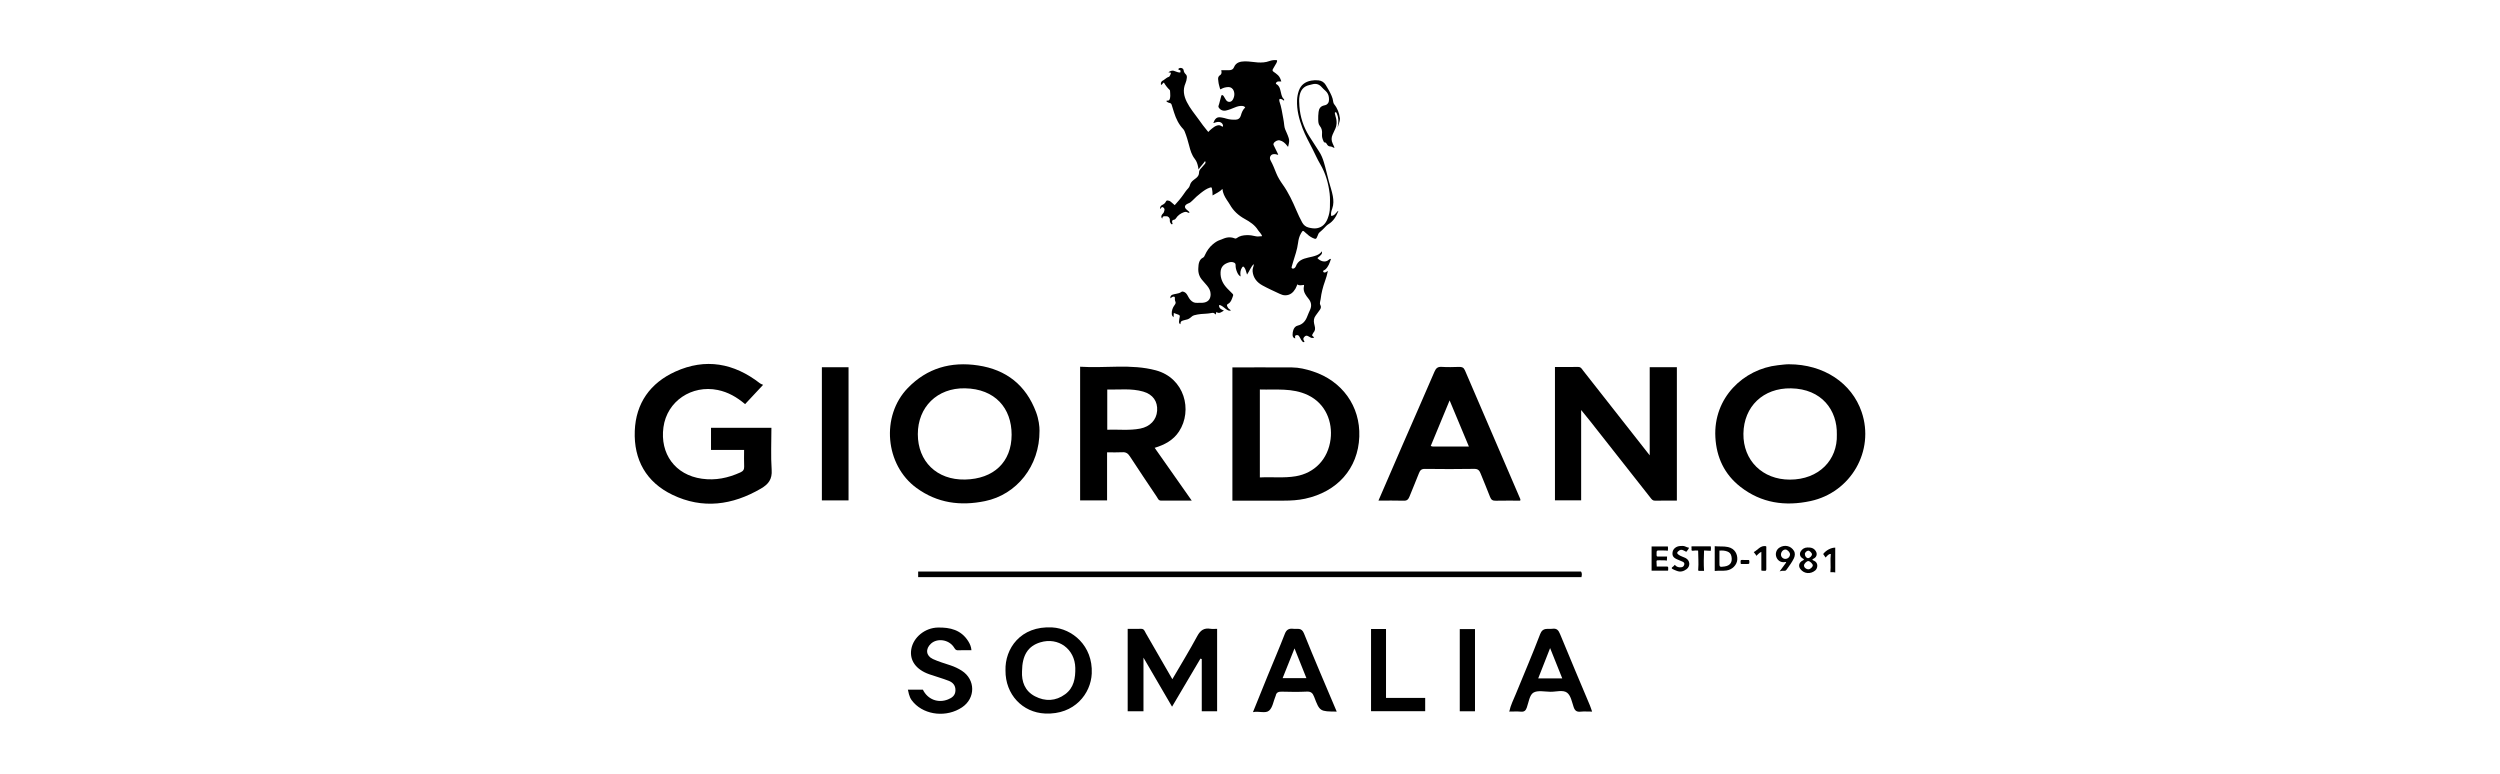 <?xml version="1.0" encoding="UTF-8"?>
<svg id="Layer_1" data-name="Layer 1" xmlns="http://www.w3.org/2000/svg" viewBox="0 0 1654 512">
  <path d="M1193.503,370.211c-.268-.51-.715-.676-1.088-.921-1.554-1.023-2.039-2.837-1.093-4.433.998-1.683,2.458-2.591,4.481-2.652,2.394-.072,4.443.398,5.682,2.715.82,1.533.47,3.23-.938,4.279-.49.365-1.126.528-1.511,1.063.27.439.743.537,1.136.717,3.088,1.419,2.407,5.085.774,6.438-3.082,2.554-7.345,2.301-9.803-.928-1.52-1.997-.913-4.364,1.321-5.539.359-.189.772-.303,1.038-.739ZM1196.482,376.662c1.147.013,2.893-1.591,2.858-2.625-.034-1.034-1.898-2.821-2.956-2.835-1.094-.015-2.838,1.743-2.854,2.876-.019,1.369,1.348,2.566,2.951,2.584ZM1194.096,366.467c-.01,1.473.952,2.763,2.091,2.803,1.085.039,2.645-1.483,2.617-2.555-.023-.891-1.524-2.396-2.402-2.407-.982-.013-2.3,1.221-2.306,2.159Z"/>
  <path d="M1211.259,366.532c-.992-.133-1.504.412-2.024.846-.496.414-.896.943-1.408,1.498-.621-.899-1.123-1.628-1.616-2.342,1.921-2.499,5.158-4.221,7.98-4.229v16.463c-1.11-.355-2.095-.1-3.208-.192.402-4.059-.205-8.048.277-12.045Z"/>
  <g>
    <path d="M607.452,381.819v-3.674h438.55c.769,1.076.59,2.256.284,3.674h-438.834Z"/>
    <g>
      <path d="M1109.42,331.217c-5.013,0-9.719-.068-14.422.037-1.609.036-2.234-.906-3.068-1.969-13.326-16.983-26.689-33.938-40.055-50.89-1.683-2.135-3.425-4.222-5.789-7.13v59.745h-17.328v-88.211c5.253,0,10.336.035,15.418-.019,1.792-.019,2.378,1.327,3.255,2.444,14.444,18.405,28.902,36.799,44.017,56.036v-58.313h17.97v88.269Z"/>
      <path d="M1183.533,241.001c23.068.001,41.62,12.419,48.135,31.582,8.726,25.667-7.08,53.173-33.852,58.921-16.811,3.61-32.533,1.351-46.319-9.398-10.583-8.251-15.876-19.448-16.605-32.844-1.425-26.194,18.744-45.162,41.387-47.636,2.739-.299,5.448-.653,7.254-.625ZM1215.256,287.512c.373-16.116-9.956-30.223-30.322-30.587-18.375-.328-31.248,11.994-31.491,30.02-.238,17.627,12.581,30.392,30.73,30.374,19.234-.019,31.621-13.029,31.083-29.808Z"/>
      <path d="M687.742,284.964c.147,23.465-15.201,42.268-36.007,46.561-16.358,3.375-31.599,1.355-45.39-8.703-20.781-15.156-23.67-47.606-5.749-66.108,12.804-13.219,28.546-17.624,46.451-14.949,18.767,2.804,31.685,13.033,38.408,30.884,1.771,4.702,2.335,9.603,2.288,12.315ZM607.236,287.237c-.003,18.044,12.552,30.399,31.217,30.026,18.855-.377,30.832-11.464,30.838-29.665.006-17.538-10.916-30.339-30.88-30.691-18.346-.323-31.172,12.376-31.175,30.331Z"/>
      <path d="M815.355,331.224v-88.16c13.26,0,26.334-.048,39.408.025,4.72.026,9.268,1.149,13.761,2.603,19.338,6.26,31.551,22.986,30.787,43.232-.799,21.176-14.677,36.462-35.85,41.021-4.62.995-9.316,1.278-14.033,1.278-11.267.001-22.533,0-34.073,0ZM833.521,257.686v58.187c8.096-.437,15.911.534,23.739-.787,12.34-2.084,21.43-11.203,23.072-24.613,1.345-10.981-2.932-23.394-15.205-29.16-10.177-4.782-20.888-3.286-31.606-3.626Z"/>
      <path d="M492.957,267.369c-5.506-4.635-11.208-7.944-18.105-9.352-17.116-3.495-33.567,7.291-35.926,24.679-2.358,17.375,7.629,31.556,25.507,34.037,9.056,1.257,17.322-.516,25.433-4.199,1.77-.804,2.569-1.864,2.473-3.898-.165-3.511-.046-7.036-.046-10.962h-21.887v-14.652h39.965c0,9.31-.464,18.609.162,27.834.42,6.189-2.086,9.473-7.074,12.383-18.925,11.039-38.589,13.749-58.6,4.11-17.314-8.34-25.629-23.15-24.893-42.262.706-18.354,10.237-31.669,26.757-39.198,20.057-9.141,38.873-5.649,56.088,7.729.516.401,1.2.586,2.064.994-4.318,4.622-7.959,8.519-11.917,12.756Z"/>
      <path d="M763.927,296.28c8.142,11.591,16.139,22.977,24.523,34.913-7.134,0-13.75.001-20.366-.001-1.649,0-2.02-1.41-2.726-2.468-5.944-8.906-11.974-17.755-17.789-26.744-1.3-2.009-2.612-2.927-5.014-2.782-3.233.195-6.487.048-10.116.048v31.808h-17.833v-88.432c16.788,1.106,33.661-2.024,50.093,2.386,18.992,5.097,24.486,26.448,15.347,40.441-3.753,5.746-9.457,8.804-16.118,10.832ZM732.558,284.298c7.525-.243,14.689.647,21.832-.747,6.445-1.258,10.744-5.681,11.164-11.779.425-6.171-2.717-10.833-9.25-12.709-7.758-2.228-15.733-1.173-23.745-1.328v26.564Z"/>
      <path d="M1005.773,331.234c-5.472,0-10.817-.077-16.158.041-1.957.043-3.032-.476-3.766-2.433-1.963-5.232-4.23-10.35-6.274-15.553-.785-1.999-1.691-3.126-4.208-3.086-10.884.175-21.774.166-32.659.017-2.318-.032-3.185.938-3.923,2.831-2.029,5.203-4.231,10.339-6.293,15.53-.69,1.736-1.538,2.743-3.687,2.678-5.483-.165-10.974-.055-16.828-.055,5.362-12.39,10.59-24.534,15.87-36.654,7.06-16.207,14.211-32.375,21.186-48.619,1.025-2.387,2.205-3.39,4.884-3.202,3.785.266,7.605.125,11.406.015,1.88-.054,3.043.333,3.888,2.307,12.174,28.452,24.447,56.862,36.687,85.286.044.102-.031.256-.125.896ZM971.829,295.444c-4.31-10.314-8.427-20.166-12.763-30.541-4.336,10.474-8.388,20.264-12.486,30.163.695.187,1.049.365,1.403.366,7.711.016,15.421.012,23.846.012Z"/>
      <path d="M561.394,242.964v88.098h-17.642v-88.098h17.642Z"/>
    </g>
    <g>
      <path d="M775.624,449.352c5.651-9.698,11.331-18.97,16.485-28.525,2.07-3.837,4.484-5.547,8.743-4.828,1.34.226,2.751.035,4.391.035v54.528h-10.16v-34.504c-.286-.115-.571-.229-.857-.344-6.149,10.412-12.298,20.823-18.797,31.828-6.344-10.885-12.334-21.164-18.91-32.447v35.458h-10.446v-54.509c2.855,0,5.852.069,8.845-.024,2.069-.064,2.419,1.638,3.133,2.866,5.812,9.997,11.564,20.028,17.574,30.465Z"/>
      <path d="M665.234,443.518c-.445-14.177,9.806-29.598,30.938-28.411,13.089.735,26.947,12.003,26.136,30.478-.581,13.257-11.349,27.373-30.88,26.481-14.948-.683-26.342-12.575-26.195-28.547ZM676.169,444.187c-.319,6.678,1.778,12.94,8.573,16.484,6.788,3.54,13.748,3.237,19.981-1.367,5.789-4.276,6.827-10.644,6.697-17.418-.241-12.494-11.228-20.565-23.187-16.902-8.082,2.476-11.949,8.435-12.064,19.203Z"/>
      <path d="M1053.337,470.791c-2.995,0-5.349-.186-7.66.05-2.495.256-3.727-.621-4.542-3.01-1.147-3.363-1.892-7.699-4.361-9.55-2.716-2.037-7.227-.553-10.952-.598-3.875-.047-8.571-1.156-11.386.616-2.528,1.591-3.093,6.427-4.328,9.901-.708,1.99-1.729,2.842-3.93,2.633-2.427-.23-4.893-.052-7.647-.052.926-4.324,2.789-7.852,4.276-11.503,5.403-13.263,11.084-26.418,16.174-39.799,1.755-4.614,5.01-3.047,8.021-3.485,3.12-.454,4.158,1.115,5.241,3.763,6.41,15.676,13.057,31.254,19.61,46.872.47,1.12.821,2.289,1.486,4.163ZM1033.59,448.834c-2.664-6.65-5.191-12.959-8.037-20.066-2.816,7.169-5.292,13.47-7.883,20.066h15.92Z"/>
      <path d="M884.371,470.794c-11.129-.096-11.236-.056-14.928-9.763-.989-2.602-2.162-3.606-5.027-3.459-5.405.277-10.837.184-16.252.037-2.263-.062-3.797.409-4.185,2.851-.021.13-.13.245-.183.373-1.306,3.175-1.825,7.233-4.13,9.283-2.407,2.141-6.634.175-10.71,1.037,3.365-8.322,6.501-16.15,9.693-23.955,3.805-9.302,7.786-18.534,11.415-27.903,1.146-2.958,2.948-3.602,5.681-3.268,2.608.319,5.329-1.036,6.96,3.035,6.899,17.218,14.287,34.24,21.665,51.733ZM848.585,448.646h15.733c-2.657-6.644-5.163-12.908-7.868-19.673-2.759,6.902-5.243,13.114-7.865,19.673Z"/>
      <path d="M642.716,430.191c-3.028,0-5.926-.098-8.812.036-1.792.083-2.174-1.113-2.991-2.278-3.449-4.92-10.905-5.878-15.021-2.083-3.735,3.444-3.289,8.028,1.319,10.153,3.726,1.718,7.722,2.866,11.631,4.17,2.637.879,5.124,2.039,7.451,3.535,9.158,5.889,9.234,18.197.166,24.261-10.014,6.696-24.229,5.325-31.928-3.078-2.236-2.441-2.961-4.04-3.867-8.623,3.325,0,6.621,0,9.917,0,3.11,6.414,10.019,9.138,16.652,6.442,2.64-1.073,4.818-2.576,4.895-5.985.076-3.346-1.777-5.276-4.467-6.326-4.218-1.647-8.614-2.833-12.891-4.337-8.808-3.098-13.13-9.207-11.859-16.605,1.357-7.9,9.101-14.116,17.558-14.293,8.171-.171,15.409,1.552,20.11,9.027,1.097,1.745,1.931,3.582,2.138,5.987Z"/>
      <path d="M907.083,416.148h9.907v45.588h25.917v8.789h-35.823v-54.377Z"/>
      <path d="M965.781,416.204h10.074v54.379h-10.074v-54.379Z"/>
    </g>
    <path d="M882.916,97.638c-.466.245-.713.016-.976-.126-.548-.297-1.137-.613-1.737-.609-1.251.009-1.907-.697-2.428-1.679-.284-.535-.624-.99-1.338-.971-.453.012-.601-.402-.759-.725-.732-1.495-1.196-3.059-1.036-4.744.191-2.007-.096-3.835-1.451-5.466-.949-1.142-1.003-2.629-1.056-4.064-.064-1.738.031-3.474.234-5.194.252-2.134,1.245-3.723,3.513-4.258.679-.16,1.378-.287,1.978-.74,1.517-1.147,1.495-2.784,1.358-4.389-.148-1.74-.862-3.275-2.177-4.492-.886-.82-1.808-1.615-2.599-2.522-1.715-1.967-3.784-2.559-6.269-1.861-.684.192-1.378.353-2.07.514-3.712.867-5.611,3.382-6.29,6.969-.436,2.303-.294,4.638-.128,6.95.51,7.1,2.669,13.737,6.419,19.737,2.192,3.507,4.44,6.993,6.717,10.454,1.402,2.131,2.304,4.469,3.052,6.922,1.29,4.231,2.198,8.551,3.35,12.81.862,3.186,1.986,6.306,2.576,9.562.501,2.763.598,5.526-.372,8.244-.56,1.57-1.079,3.167-.707,4.914,2.263-.094,3.137-2.088,4.5-3.332.221.092.21.214.163.33-1.402,3.442-3.251,6.523-6.564,8.512-1.144.687-1.974,1.777-2.93,2.702-.911.882-1.776,1.807-2.79,2.585-.792.607-1.062,1.578-1.415,2.464-.859,2.156-1.089,2.264-3.185,1.305-1.828-.837-3.333-2.126-4.785-3.48-1.732-1.614-1.748-1.635-2.94.387-1.167,1.978-1.693,4.162-1.98,6.425-.556,4.384-2.048,8.528-3.329,12.725-.271.887-.564,1.77-.77,2.672-.108.473-.418,1.123.199,1.414.577.272,1.236.113,1.717-.358.283-.277.58-.603.709-.965,1.362-3.815,4.584-5.015,8.098-5.817,1.959-.447,3.941-.817,5.806-1.59,1.32-.547,2.488-1.332,3.341-2.601.267,1.718.056,2.029-2.977,4.508,1.845,2.045,5.157,3.199,7.394,1.224.848-.749.893-.698,1.583-.653-.838,2.609-1.681,5.174-3.822,7.048-.204.179-.461.322-.719.409-.444.15-.71.389-.582.883.119.462.474.603.915.628.361.021.66-.106.954-.296.36-.233.734-.445,1.226-.74-.461,2.403-1.136,4.607-1.915,6.771-1.389,3.858-2.406,7.795-2.875,11.872-.07.612-.215,1.219-.371,1.816-.19.722-.16,1.422.189,2.073.601,1.122.396,2.153-.298,3.132-.913,1.287-1.82,2.58-2.78,3.833-1.247,1.628-1.451,3.432-1.038,5.366.11.514.225,1.027.363,1.534.438,1.613.387,3.128-.831,4.428-.042.045-.072.101-.102.155-.962,1.702-1.116,1.59.229,2.675.112.09.173.243.34.485-.903.237-1.67.335-2.446-.149-.549-.343-1.13-.636-1.703-.938-.927-.489-1.673-.156-2.312.551-.825.912-.892,1.494-.321,2.465.169.288.383.564.357.936-.65.296-1.077-.04-1.47-.467-.551-.6-.901-1.325-1.272-2.041-.255-.493-.524-.989-.86-1.428-.515-.673-1.23-.744-2-.509-.813.249-.549.919-.567,1.473-.006.199.202.4-.012.608-1.216-.355-1.688-1.217-1.655-2.426.03-1.086.126-2.161.51-3.19.515-1.377,1.376-2.502,2.832-2.849,3.404-.811,5.265-3.107,6.416-6.221.546-1.476,1.224-2.904,1.857-4.347,1.2-2.735.672-5.176-1.213-7.407-.78-.923-1.473-1.905-2.076-2.959-.934-1.636-1.247-3.344-.805-5.182.058-.239.127-.479-.03-.82-1.424.041-2.943.764-4.333-.371-.468,1.074-.785,2.051-1.292,2.916-1.487,2.537-3.534,4.286-6.661,4.333-1.369.02-2.63-.457-3.826-1.02-3.805-1.791-7.656-3.507-11.336-5.53-3.598-1.978-6.087-4.938-6.494-9.255-.089-.94.03-1.847.361-2.734.246-.659.456-1.333.341-2.104-1.932,1.974-2.798,4.624-4.392,6.933-.299-.977-.599-1.886-.853-2.808-.202-.73-.542-1.384-.996-1.975-.515-.67-.894-.693-1.386.01-1.121,1.602-1.35,3.417-1.105,5.316.026.205.191.398.011.684-1.157-.668-1.787-1.759-2.275-2.912-.619-1.46-1.031-3.007-.97-4.599.042-1.079-.561-1.488-1.381-1.78-.998-.354-2.034-.295-3.02.002-3.291.992-5.377,2.84-5.539,6.503-.191,4.335,1.565,7.729,4.419,10.732,1.131,1.189,2.283,2.359,3.471,3.491.45.429.565.829.351,1.394-.384,1.01-.663,2.06-1.174,3.021-.503.946-1.128,1.805-2.104,2.289-.796.394-.867.901-.555,1.65.306.733.697,1.367,1.361,1.83.366.255.764.497,1.055.951-.953.232-1.703-.003-2.441-.449-1.407-.849-2.529-2.093-4.004-2.849-.422-.217-.81-.446-1.4-.234-.035,2.073,1.409,2.868,3.243,3.516-1.664,1.078-3.063,2.33-4.983.976-.342.556-.105,1.224-.626,1.611-.044-.003-.142.013-.154-.013-.582-1.222-1.59-1.108-2.667-.897-2.225.434-4.493.456-6.744.639-1.549.126-3.058.44-4.558.822-.741.189-1.334.631-1.887,1.141-1.02.941-2.163,1.635-3.573,1.836-.517.073-1.021.249-1.525.395-1.734.502-1.951.767-2.082,2.564-.841-.383-.952-1.116-.893-1.842.082-1.014.234-2.029.447-3.024.154-.72-.094-1.151-.721-1.395-1.03-.402-2.074-.769-3.191-1.18-.047.902-.09,1.737-.144,2.777-.881-.639-1.153-1.349-1.202-2.167-.132-2.202.59-4.155,1.888-5.882.585-.778.931-1.437.454-2.427-.314-.651-.339-1.44-.286-2.191.058-.837-.409-1.028-1.113-.897-.718.133-1.264.59-1.791,1.115-.298-1.053.174-1.957,1.223-2.402.803-.341,1.676-.414,2.52-.601,1.198-.265,2.423-.462,3.446-1.254.515-.399,1.125-.266,1.687-.044,1.026.405,1.714,1.168,2.261,2.108.636,1.094,1.176,2.252,2.035,3.206,1.178,1.307,2.576,2.084,4.406,1.949,1.57-.116,3.152.132,4.722-.187,3.006-.612,4.263-2.697,4.25-5.541-.01-2.191-.998-3.993-2.335-5.629-.979-1.198-1.99-2.373-3.036-3.513-2.113-2.304-2.954-5.02-2.765-8.104.085-1.39.134-2.776.639-4.107.471-1.242,1.221-2.229,2.422-2.8.761-.362,1.008-1.057,1.31-1.723,1.256-2.772,2.936-5.235,5.288-7.191,1.405-1.169,2.899-2.207,4.669-2.788,1.523-.5,2.934-1.301,4.541-1.595,1.823-.333,3.575-.166,5.269.544.471.197.812.137,1.19-.152,1.984-1.523,4.272-1.941,6.719-2.008,2.07-.057,4.055.255,6.039.759,1.32.335,2.638-.089,3.915-.018.198-.33.082-.549-.057-.76-.322-.491-.623-.998-.976-1.466-.447-.593-1.011-1.108-1.396-1.736-2.134-3.487-5.412-5.608-8.873-7.512-4.103-2.258-7.447-5.287-9.773-9.399-.623-1.102-1.383-2.126-2.078-3.187-1.434-2.188-2.621-4.476-2.897-7.256-1.814,1.962-4.193,2.903-6.515,4.322-.12-1.164.032-2.15-.19-3.101-.098-.42-.128-.856-.201-1.282-.176-1.02-.342-1.135-1.365-.81-2.223.705-4.073,2.07-5.884,3.466-2.012,1.55-3.913,3.236-5.669,5.079-.796.835-1.673,1.56-2.797,1.93-.262.086-.508.228-.75.365-1.737.984-1.887,2.281-.412,3.624.48.437,1,.831,1.474,1.275.234.219.559.429.424.899-.54.172-.983-.172-1.434-.359-.698-.29-1.36-.299-2.07-.046-2.256.804-4.118,2.107-5.415,4.156-.287.453-.619.77-1.232.852-1.15.153-1.498.861-1.161,2.017.091.312.485.715-.028.964-.486.236-.714-.223-.951-.532-.491-.641-.698-1.374-.609-2.179.143-1.288-.919-2.536-2.177-2.547-.124-.001-.248.002-.372-.001-1.135-.028-2.393-.277-2.419,1.5-.688-.346-.863-1.427-.437-2.186.211-.375.443-.771.763-1.045.721-.618.879-1.463,1.077-2.303.202-.859-.263-1.437-.892-1.881-.443-.313-.877-.158-1.226.253-.23.271-.34.673-.835.762.002-1.209.474-2.14,1.543-2.624,1.124-.508,1.936-1.223,2.453-2.368.391-.867,1.236-.51,1.893-.374.675.14,1.204.607,1.719,1.062.693.613,1.399,1.212,2.137,1.85,2.012-2.228,3.949-4.431,5.625-6.845,1.024-1.475,2.012-2.972,3.272-4.265.526-.54.905-1.163,1.092-1.91.393-1.569,1.322-2.772,2.617-3.715.525-.383,1.041-.779,1.549-1.185,1.189-.951,1.962-2.098,1.946-3.713-.009-.913.379-1.713,1.038-2.409.978-1.032,1.912-2.11,2.798-3.222.579-.727.557-1.042.127-1.922-1.253,1.957-2.942,3.44-4.32,5.564-.112-.742-.161-1.213-.258-1.673-.393-1.863-.953-3.719-2.132-5.197-2.1-2.631-2.995-5.705-3.798-8.862-.799-3.145-1.712-6.258-2.925-9.275-.245-.609-.514-1.198-.972-1.673-2.994-3.104-4.792-6.873-6.077-10.926-.542-1.709-1.094-3.414-1.602-5.133-.196-.662-.54-1.057-1.234-1.215-.597-.136-1.2-.317-1.708-.693-.264-.195-.61-.357-.476-.792.574-.311,1.388.151,1.807-.49.518-.793.673-1.738.686-2.663.017-1.143-.102-2.288-.157-3.432-.011-.229-.09-.428-.252-.581-1.518-1.432-2.759-3.085-3.809-4.892-.895.258-.964,1.455-1.918,1.533-.311-1.48.233-2.492,1.553-3.023.249-.1.452-.316.677-.476.979-.695,1.879-1.514,3.082-1.845.391-.107,1.325-2.091,1.217-2.467-.08-.279-.278-.392-.557-.39-.34.002-.679,0-1.067,0,.668-.829,2.485-1.437,3.382-1.147.941.304,1.877.626,2.803.973.57.214,1.134.212,1.721.155.141-.47.079-.896.053-1.387-.51-.182-1.145-.206-1.483-.828.57-.72,1.345-.907,2.15-.703.739.188,1.339.664,1.449,1.514.133,1.03.619,1.893,1.353,2.578.721.673.848,1.461.76,2.362-.125,1.273-.414,2.521-.918,3.68-1.864,4.281-1.079,8.348.902,12.325,2.112,4.24,5.173,7.841,7.918,11.654,1.845,2.563,3.667,5.141,5.731,7.536.16.185.317.373.561.661.719-.809,1.483-1.511,2.295-2.157,1.019-.811,2.045-1.633,3.296-2.043,1.012-.332,2.04-.473,2.994.292.292.235.736.281,1.115.416.332-1.529-.902-3.014-2.589-3.144-.97-.075-1.902.146-2.817.465-.275.096-.526.36-.938.172.458-1.176.94-2.341,1.974-3.131,1.147-.877,2.484-.601,3.756-.4,1.004.158,1.993.438,2.97.729,2.014.601,4.068.757,6.153.661,1.636-.075,2.838-.932,3.336-2.731.554-2.003,1.273-3.867,2.869-5.306-.53-.891-1.361-1.003-2.187-1.048-1.644-.09-3.183.379-4.677,1.006-1.911.802-3.827,1.591-5.86,2.033-1.938.421-3.704-.329-4.755-1.938-.242-.371-.324-.732-.175-1.137.735-2.008,1.063-4.129,1.702-6.163.117-.371.139-.884.602-.965.46-.08.828.265,1.069.628.443.669.83,1.375,1.238,2.067.608,1.031,1.339,1.871,2.689,1.788,1.301-.08,1.987-1.042,2.458-2.013.787-1.622.987-3.38.383-5.143-.585-1.708-1.998-2.7-3.794-2.637-1.564.055-3.058.424-4.444,1.18-.211.115-.394.309-.796.259-.385-1.619-1.014-3.22-1.172-4.943-.025-.277-.029-.56-.084-.831-.282-1.382-.214-2.63,1.127-3.504,1.233-.803,1.208-1.972.8-3.192.317-.22.632-.131.932-.131,1.332,0,2.664.025,3.995.009,1.564-.019,2.841-.281,3.578-2.056,1.311-3.157,4.19-3.771,7.236-3.805,2.854-.032,5.662.563,8.504.722,2.583.144,5.114.017,7.59-.895,1.599-.589,3.297-.819,5.084-.579.201.706-.108,1.316-.402,1.911-.687,1.387-1.658,2.606-2.337,4.005-.354.728-.269,1.173.371,1.651,1.038.776,2.148,1.454,3.076,2.387,1.156,1.162,1.694,2.597,2.132,4.09-.64,0-1.219.009-1.798-.003-.603-.012-1.094.256-1.483.662-.364.379-.449.875.093,1.165,1.716.918,2.24,2.548,2.645,4.264.22.933.436,1.867.674,2.795.257,1.003.674,1.924,1.438,2.656.309.296.502.621.18,1.188-.843-.727-1.734-1.308-2.925-1.153-.2.552-.225,1.163-.037,1.694,1.299,3.667,1.811,7.506,2.526,11.299.281,1.488.51,2.992.643,4.499.162,1.838.921,3.452,1.682,5.076.499,1.066.877,2.174,1.261,3.285.536,1.552.272,3.051-.106,4.565-.088.352-.144.711-.211,1.053-.525.132-.569-.303-.762-.552-1.274-1.647-2.751-3.03-4.858-3.513-1.474-.338-3.481.745-4.074,2.13-.195.456-.036.856.153,1.245.917,1.891,1.846,3.775,2.774,5.661.068.137.172.261.107.442-.206.201-.376-.008-.57-.058-.448-.116-.898-.255-1.355-.296-1.228-.111-2.442.068-3.127,1.189-.624,1.02-.417,2.16.154,3.19,1.443,2.605,2.504,5.38,3.606,8.133,1.115,2.786,2.699,5.29,4.415,7.712,3.746,5.288,6.453,11.114,8.979,17.037,1.141,2.675,2.371,5.307,3.759,7.862.979,1.802,2.41,3.02,4.456,3.482,1.792.404,3.585.738,5.42.394,3.633-.68,5.753-3.099,7.016-6.359.919-2.373,1.483-4.874,1.498-7.42.017-3.03.195-6.071-.17-9.096-.833-6.91-2.676-13.489-6.253-19.531-1.891-3.194-3.35-6.619-5.036-9.923-2.332-4.569-4.848-9.054-6.675-13.863-2.266-5.966-3.855-12.073-3.609-18.535.081-2.119.48-4.177,1.162-6.175,1.346-3.942,4.249-6.006,8.235-6.747,1.597-.297,3.203-.343,4.809-.165,2.067.229,3.679,1.245,4.759,3.022,1.429,2.351,2.84,4.712,3.915,7.26.522,1.239.904,2.503,1.039,3.832.069.676.293,1.262.712,1.778,2.152,2.648,3.242,5.728,3.704,9.065.025.184.074.371.059.552-.172,2.039-1.014,3.891-1.565,5.829.42-2.511.857-4.994.131-7.523-.223-.776-.468-1.538-.824-2.258-.142-.288-.362-.628-.791-.448-.392.165-.405.501-.315.864.177.72.307,1.455.529,2.16.955,3.032.825,5.962-.685,8.806-.506.954-.905,1.966-1.353,2.951-.902,1.981-.868,3.95.057,5.916.412.874.801,1.76,1.197,2.633Z"/>
    <path d="M1134.462,377.75v-16.388c2.981.35,5.906-.082,8.824.567,4.651,1.034,6.309,4.877,6.103,8.285-.213,3.538-3.313,6.683-7.1,7.211-2.554.356-5.128.022-7.827.326ZM1137.586,364.297c0,2.574.018,5.051-.004,7.529-.031,3.43-.044,3.43,3.405,2.948,3.795-.531,5.345-2.939,4.525-6.746-.356-1.653-1.232-2.62-2.757-3.184-1.592-.589-3.216-.706-5.169-.546Z"/>
    <path d="M1103.44,364.356c-2.107-.269-4.172-.075-6.231-.159-.856-.035-1.2.296-1.207,1.145-.026,3.453-.254,2.804,2.681,2.856,1.396.025,2.793.004,4.25.004-.04.879-.079,1.726-.123,2.691-1.739-.284-3.421-.161-5.1-.198-1.813-.04-1.852.024-1.73,1.778.052.741.078,1.483.122,2.335,1.888,0,3.738.017,5.587-.005,2.069-.024,2.071-.039,1.981,2.007-.011.244-.057.486-.091.766h-10.889v-16.02h10.778c.119.981.155,1.862-.027,2.799Z"/>
    <path d="M1177.41,378.035c1.574-2.149,2.972-4.057,4.349-5.937-.333-.472-.675-.256-.977-.21-2.433.369-4.565-.873-5.506-3.221-.909-2.268-.11-4.962,1.863-6.276,3.374-2.246,7.673-1.413,9.724,2.058.901,1.524.716,3.348-.023,4.914-1.275,2.704-3.128,5.069-4.84,7.509-.286.407-.685.769-1.231.748-1.06-.041-2.113-.051-3.36.415ZM1181.158,369.766c1.685.016,3.117-1.378,3.118-3.035,0-1.34-1.725-3.154-3.017-3.172-1.551-.021-2.953,1.552-2.966,3.327-.011,1.56,1.287,2.864,2.865,2.88Z"/>
    <path d="M1108.025,373.694c1.275,1.509,2.791,1.88,4.555,1.568,1.079-.19,1.525-.91,1.755-1.845.241-.98-.426-1.471-1.152-1.82-1.042-.502-2.122-.93-3.196-1.363-2.901-1.17-3.784-2.456-3.402-4.992.327-2.173,2.439-3.88,5.049-3.992.985-.042,1.991-.173,2.964.164.927.321,1.777.848,2.859.954-.352,1.162-1.211,1.826-1.81,2.725-.579-.308-1.046-.568-1.523-.807-1.743-.873-2.45-.745-3.915.543-.805.707-.727,1.335.03,1.955.775.635,1.669,1.066,2.606,1.421.773.293,1.551.59,2.287.963,3.055,1.547,3.402,5.47.619,7.461-1.901,1.36-3.979,1.985-6.325,1.084-1.008-.387-2.017-.752-2.954-1.292-.61-.351-.597-.788-.078-1.162.574-.414,1.116-.848,1.631-1.562Z"/>
    <path d="M1123.428,364.23c-1.113-.043-2.178-.052-3.241.118-.781.125-1.241-.094-1.068-.989.124-.641-.192-1.308.031-1.91h12.656c.267,1.029.16,1.947.033,2.979-1.451-.075-2.842-.147-4.438-.229-.167,4.494-.307,8.903-.002,13.508-1.125,0-2.189.03-3.249-.009-.873-.032-.643-.731-.601-1.219.334-3.901-.035-7.798-.044-11.696,0-.157-.041-.313-.075-.553Z"/>
    <path d="M1165.31,377.447v-12.341c-1.44.577-2.223,1.733-3.333,2.639-.296-.993-1.11-1.548-1.695-2.463,2.712-1.45,4.463-4.598,8.122-3.926.311.451.18.921.18,1.364,0,4.563-.042,9.127.004,13.69.01.993-.236,1.381-1.248,1.224-.602-.094-1.235.096-2.03-.188Z"/>
    <path d="M1151.712,373.017c-.025-.121-.076-.275-.086-.431-.152-2.216-.152-2.194,1.995-2.108,1.186.047,2.374.009,3.428.009.345.316.302.579.313.819.083,1.801.032,1.844-1.79,1.833-1.196-.007-2.393.006-3.589.002-.072,0-.144-.064-.27-.124Z"/>
  </g>
</svg>